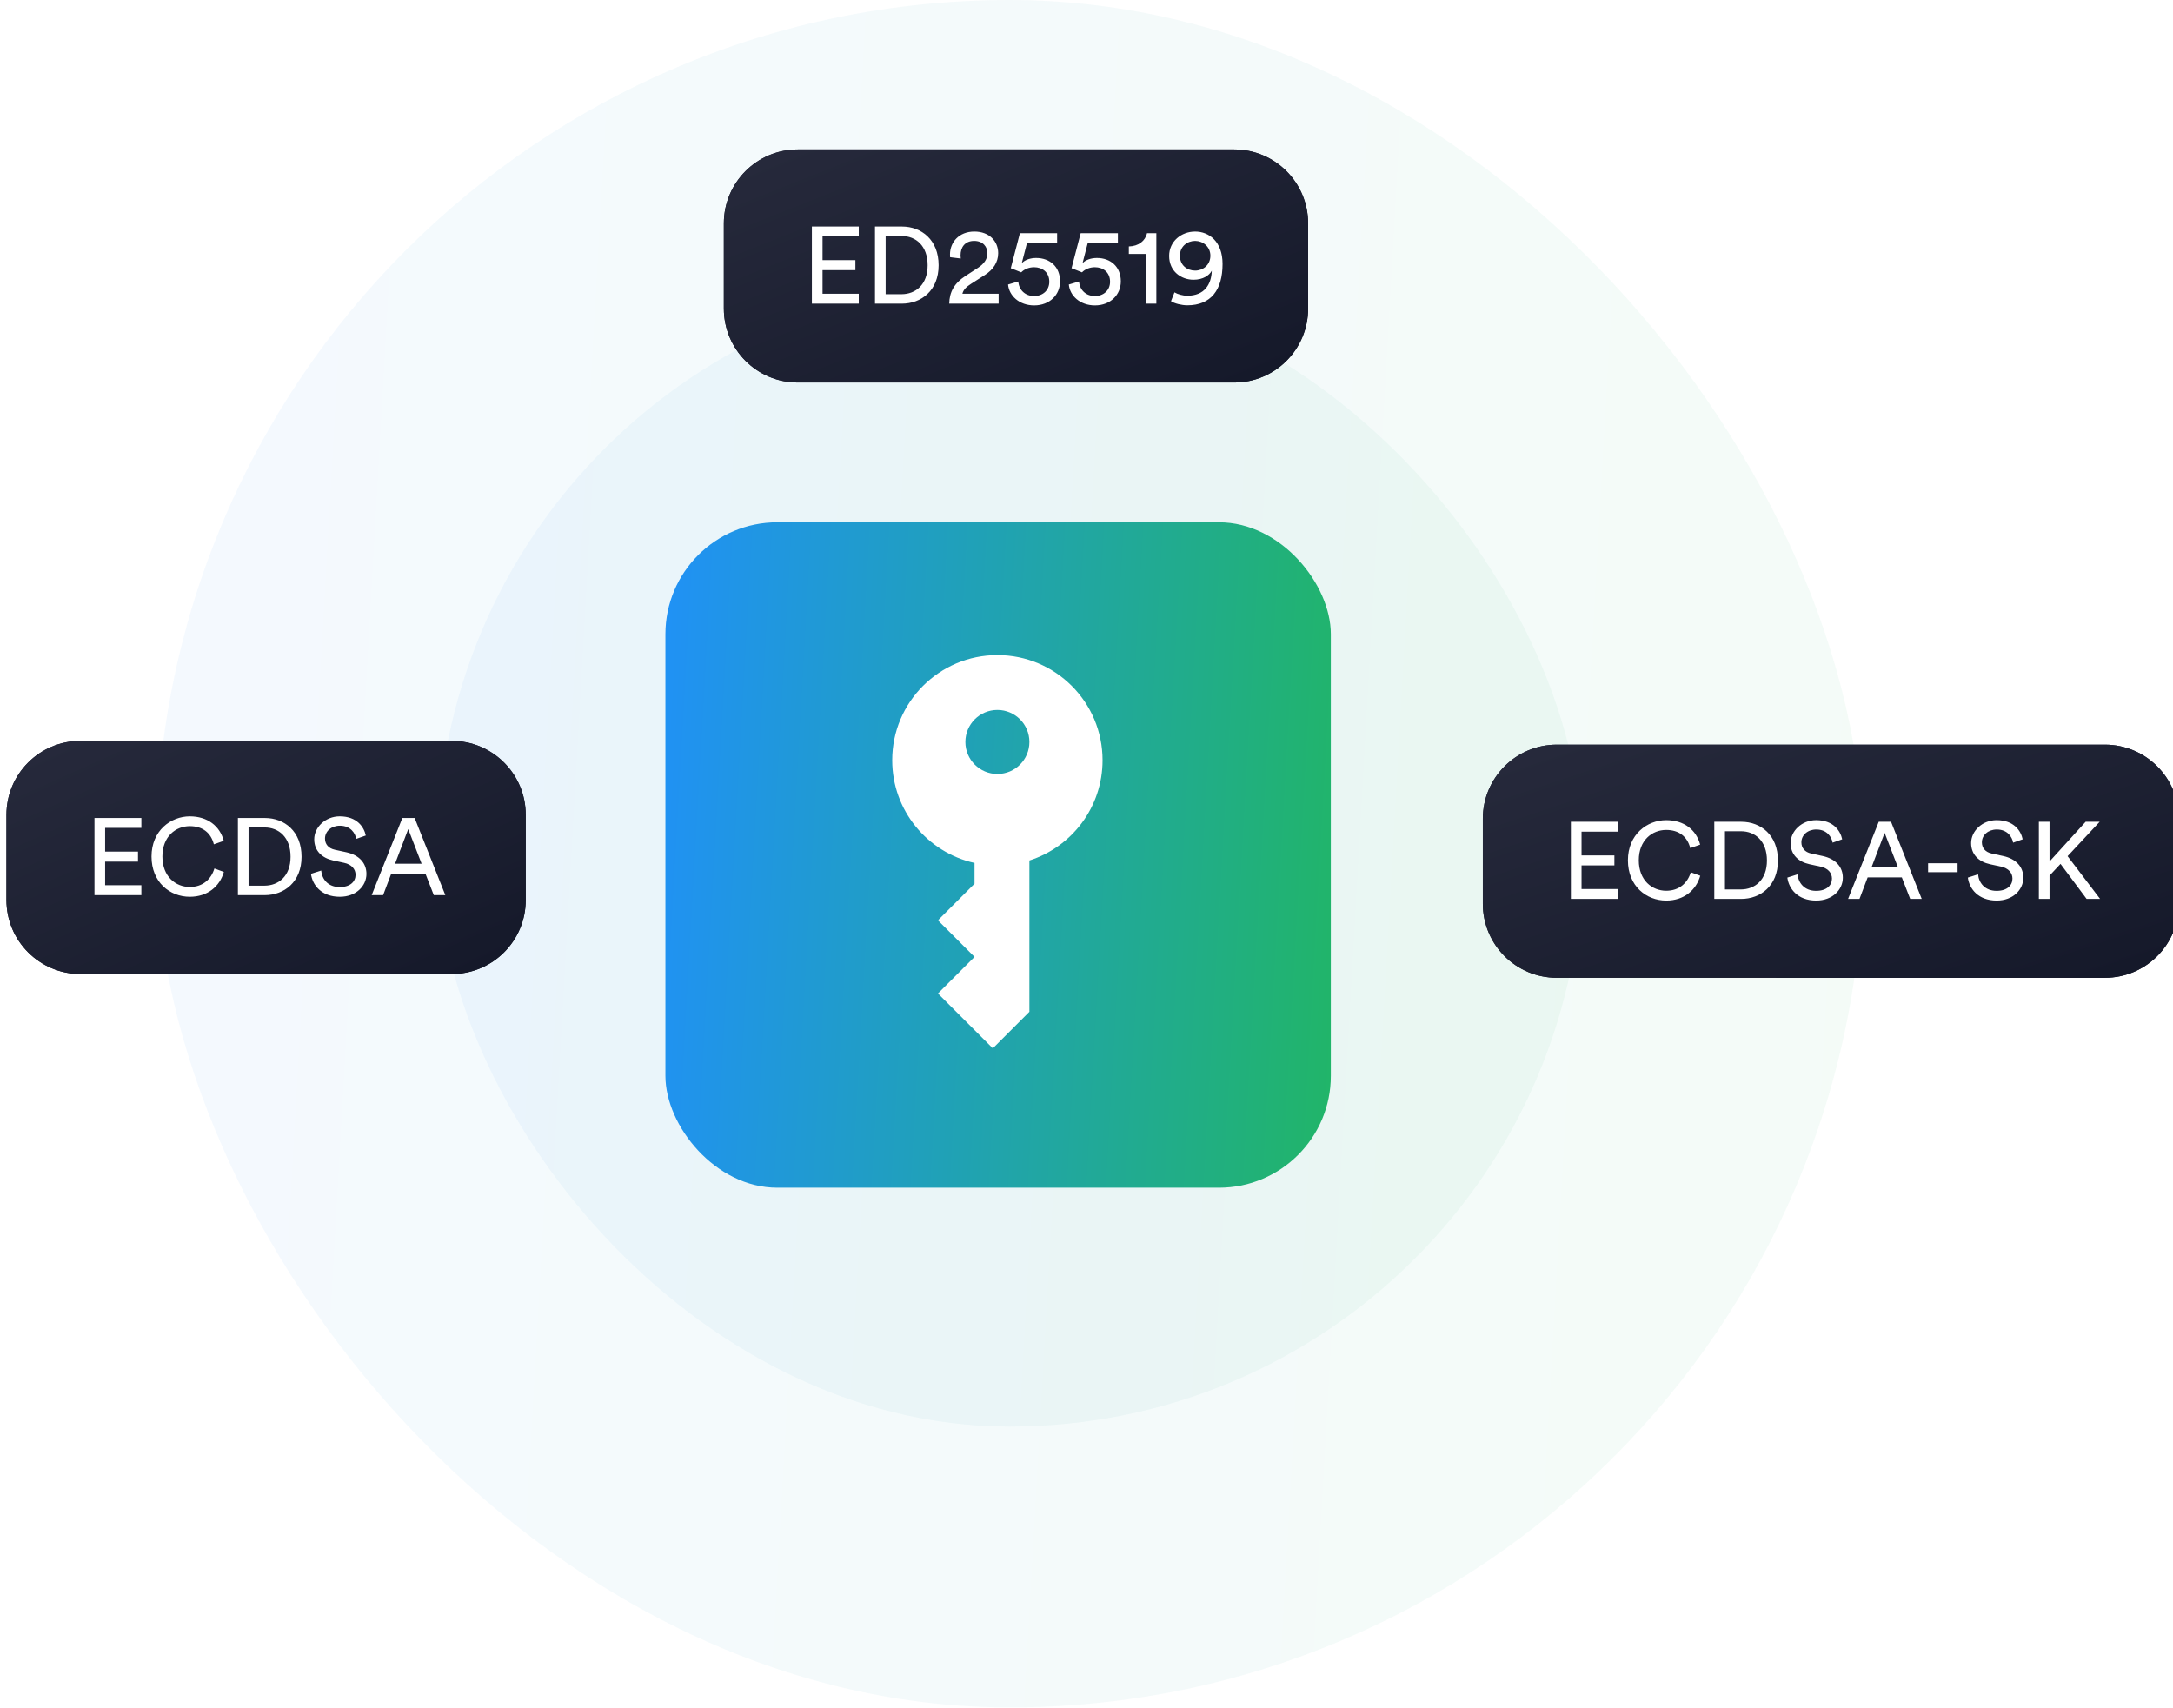 <svg xmlns="http://www.w3.org/2000/svg" width="836" height="657" fill="none"><rect width="656.87" height="656.87" x="60" fill="url(#a)" fill-opacity=".5" opacity=".1" rx="328.435"/><rect width="440.757" height="440.757" x="168.057" y="108.057" fill="url(#b)" fill-opacity=".5" opacity=".1" rx="220.379"/><g filter="url(#c)"><path fill="url(#d)" d="M568 312.471C568 296.747 580.747 284 596.472 284h210.84c15.725 0 28.472 12.747 28.472 28.472v32.742c0 15.724-12.747 28.471-28.472 28.471H596.471c-15.724 0-28.471-12.747-28.471-28.471v-32.743z"/><path fill="url(#e)" d="M568 312.471C568 296.747 580.747 284 596.472 284h210.84c15.725 0 28.472 12.747 28.472 28.472v32.742c0 15.724-12.747 28.471-28.472 28.471H596.471c-15.724 0-28.471-12.747-28.471-28.471v-32.743z"/><path fill="#fff" d="M619.907 343.343h-18.039v-29.674h18.039v3.809H605.97v9.124h12.639v3.85H605.97v9.082h13.937v3.809zm18.637.628c-7.659 0-14.732-5.567-14.732-15.486s7.366-15.444 14.732-15.444c6.781 0 11.552 3.683 13.059 9.417l-3.809 1.339c-1.13-4.478-4.395-6.989-9.25-6.989-5.399 0-10.547 3.934-10.547 11.677 0 7.743 5.148 11.719 10.547 11.719 5.065 0 8.245-3.055 9.459-7.115l3.641 1.339c-1.59 5.567-6.278 9.543-13.1 9.543zm22.603-4.269h6.069c5.483 0 10.086-3.684 10.086-11.133 0-7.492-4.52-11.259-10.003-11.259h-6.152v22.392zm6.194 3.641h-10.296v-29.674h10.38c7.534 0 14.105 5.148 14.105 14.9 0 9.71-6.655 14.774-14.189 14.774zm38.901-22.936-3.683 1.298c-.334-2.135-2.134-5.065-6.278-5.065-3.348 0-5.733 2.177-5.733 4.939 0 2.135 1.297 3.767 3.808 4.311l4.437.963c4.938 1.088 7.701 4.185 7.701 8.328 0 4.604-3.935 8.79-10.254 8.79-7.157 0-10.547-4.604-11.091-8.831l3.934-1.256c.293 3.306 2.636 6.362 7.115 6.362 4.101 0 6.11-2.135 6.11-4.73 0-2.134-1.465-3.976-4.436-4.604l-4.227-.92c-4.227-.921-7.241-3.683-7.241-8.12 0-4.646 4.311-8.831 9.794-8.831 6.696 0 9.375 4.144 10.044 7.366zm26.165 22.936-3.223-8.287h-13.142l-3.139 8.287h-4.394l11.802-29.674h4.73l11.802 29.674h-4.436zm-9.836-25.405-5.064 13.309h10.212l-5.148-13.309zm28.065 15.109h-11.342v-3.432h11.342v3.432zm25.048-12.64-3.683 1.298c-.335-2.135-2.134-5.065-6.278-5.065-3.348 0-5.734 2.177-5.734 4.939 0 2.135 1.298 3.767 3.809 4.311l4.436.963c4.939 1.088 7.701 4.185 7.701 8.328 0 4.604-3.934 8.79-10.254 8.79-7.156 0-10.547-4.604-11.091-8.831l3.935-1.256c.293 3.306 2.636 6.362 7.115 6.362 4.101 0 6.11-2.135 6.11-4.73 0-2.134-1.465-3.976-4.436-4.604l-4.227-.92c-4.228-.921-7.241-3.683-7.241-8.12 0-4.646 4.311-8.831 9.794-8.831 6.696 0 9.375 4.144 10.044 7.366zm24.599 22.936-10.044-13.477-4.227 4.52v8.957h-4.102v-29.674h4.102v15.276l13.895-15.276h5.399l-12.347 13.225 12.514 16.449h-5.19z"/></g><g filter="url(#f)"><path fill="url(#g)" d="M276 83.472C276 67.747 288.747 55 304.472 55h167.84c15.725 0 28.472 12.747 28.472 28.472v32.742c0 15.724-12.747 28.471-28.472 28.471H304.471c-15.724 0-28.471-12.747-28.471-28.471V83.472z"/><path fill="url(#h)" d="M276 83.472C276 67.747 288.747 55 304.472 55h167.84c15.725 0 28.472 12.747 28.472 28.472v32.742c0 15.724-12.747 28.471-28.472 28.471H304.471c-15.724 0-28.471-12.747-28.471-28.471V83.472z"/><path fill="#fff" d="M327.907 114.343h-18.039V84.669h18.039v3.809H313.97v9.124h12.639v3.85H313.97v9.082h13.937v3.809zm10.341-3.641h6.068c5.483 0 10.087-3.684 10.087-11.133 0-7.492-4.52-11.259-10.003-11.259h-6.152v22.392zm6.194 3.641h-10.296V84.669h10.38c7.533 0 14.104 5.148 14.104 14.9 0 9.71-6.654 14.774-14.188 14.774zm22.704-17.37-4.102-.501c-.041-.377-.041-.754-.041-1.089 0-4.645 3.431-8.789 9.375-8.789 5.817 0 9.165 3.809 9.165 8.329 0 3.557-2.009 6.403-5.106 8.371l-5.357 3.432c-1.548 1.004-2.93 2.134-3.306 3.808h13.937v3.809H362.71c.083-4.437 1.841-7.827 6.445-10.798l4.52-2.93c2.553-1.632 3.725-3.558 3.725-5.65 0-2.47-1.674-4.772-5.106-4.772-3.558 0-5.232 2.47-5.232 5.567 0 .377.042.795.084 1.214zm18.194 10.004 3.934-1.172c.251 3.348 2.721 5.608 6.111 5.608 3.222 0 5.817-2.134 5.817-5.483 0-3.725-2.72-5.608-5.859-5.608-1.925 0-3.767.753-4.939 1.967-1.423-.544-2.637-1.088-4.018-1.59l3.516-13.477h14.314v3.767h-11.594l-2.009 7.784c1.214-1.339 3.391-2.008 5.525-2.008 5.315 0 9.208 3.39 9.208 8.998 0 5.106-3.934 9.249-9.961 9.249-5.776 0-9.668-3.766-10.045-8.035zm23.379 0 3.934-1.172c.251 3.348 2.721 5.608 6.111 5.608 3.222 0 5.817-2.134 5.817-5.483 0-3.725-2.72-5.608-5.859-5.608-1.925 0-3.767.753-4.939 1.967-1.423-.544-2.637-1.088-4.018-1.59l3.516-13.477h14.314v3.767h-11.594l-2.009 7.784c1.214-1.339 3.39-2.008 5.525-2.008 5.315 0 9.208 3.39 9.208 8.998 0 5.106-3.935 9.249-9.961 9.249-5.776 0-9.668-3.766-10.045-8.035zm33.675 7.366h-4.018V95.216h-6.571v-2.888c3.767-.084 6.361-2.176 6.989-5.106h3.6v27.121zm5.63-.963 1.34-3.39c1.172.712 3.181 1.297 4.938 1.297 6.571 0 9.25-4.31 9.417-9.626-.962 1.8-3.348 3.474-7.031 3.474-4.687 0-9.375-3.181-9.375-9.166 0-5.608 4.688-9.375 10.003-9.375s10.547 3.809 10.547 12.472c0 9.961-4.437 15.905-13.561 15.905-2.092 0-4.938-.67-6.278-1.591zm15.151-17.495c0-3.515-2.888-5.692-5.859-5.692-3.014 0-5.86 2.135-5.86 5.692 0 3.684 2.763 5.734 5.86 5.734 3.013 0 5.859-2.134 5.859-5.734z"/></g><g filter="url(#i)"><path fill="url(#j)" d="M0 311.017c0-15.724 12.747-28.471 28.471-28.471h142.841c15.725 0 28.472 12.747 28.472 28.471v32.743c0 15.724-12.747 28.471-28.472 28.471H28.472C12.746 372.231 0 359.484 0 343.76v-32.743z"/><path fill="url(#k)" d="M0 311.017c0-15.724 12.747-28.471 28.471-28.471h142.841c15.725 0 28.472 12.747 28.472 28.471v32.743c0 15.724-12.747 28.471-28.472 28.471H28.472C12.746 372.231 0 359.484 0 343.76v-32.743z"/><path fill="#fff" d="M51.907 341.889H33.868v-29.674h18.039v3.808H37.97v9.124h12.64v3.851H37.97v9.082h13.937v3.809zm18.637.627c-7.659 0-14.732-5.566-14.732-15.485s7.366-15.444 14.732-15.444c6.78 0 11.552 3.683 13.059 9.417l-3.809 1.339c-1.13-4.478-4.395-6.989-9.25-6.989-5.399 0-10.547 3.934-10.547 11.677 0 7.743 5.148 11.719 10.547 11.719 5.065 0 8.246-3.056 9.46-7.115l3.64 1.339c-1.59 5.566-6.278 9.542-13.1 9.542zm22.603-4.269h6.069c5.483 0 10.086-3.683 10.086-11.132 0-7.492-4.52-11.259-10.003-11.259h-6.152v22.391zm6.194 3.642H89.046v-29.674h10.379c7.534 0 14.105 5.148 14.105 14.9 0 9.709-6.655 14.774-14.189 14.774zm38.901-22.936-3.683 1.298c-.334-2.135-2.134-5.065-6.278-5.065-3.348 0-5.733 2.177-5.733 4.939 0 2.135 1.297 3.767 3.808 4.311l4.437.963c4.938 1.088 7.701 4.185 7.701 8.328 0 4.604-3.935 8.789-10.254 8.789-7.157 0-10.547-4.603-11.091-8.831l3.934-1.255c.293 3.306 2.636 6.362 7.115 6.362 4.101 0 6.11-2.135 6.11-4.73 0-2.134-1.465-3.976-4.436-4.604l-4.227-.92c-4.227-.921-7.241-3.684-7.241-8.12 0-4.646 4.311-8.831 9.794-8.831 6.696 0 9.375 4.143 10.044 7.366zm26.165 22.936-3.223-8.287h-13.142l-3.139 8.287h-4.394l11.802-29.674h4.73l11.802 29.674h-4.436zm-9.836-25.405-5.064 13.309h10.212l-5.148-13.309z"/></g><rect width="220.766" height="220.766" x="275.571" y="218.052" fill="url(#l)" opacity=".1" rx="52.091"/><rect width="256" height="256" x="256" y="200.935" fill="url(#m)" rx="43.044"/><path fill="#fff" fill-rule="evenodd" d="M343.256 292.482c0 19.325 13.548 35.486 31.665 39.502v7.996l-14.073 14.073 14.073 14.074-14.073 14.073 21.11 21.11 14.073-14.073v-58.202c16.325-5.21 28.147-20.501 28.147-38.553 0-22.346-18.115-40.461-40.461-40.461s-40.461 18.115-40.461 40.461zm28.147-7.037c0 6.801 5.513 12.315 12.314 12.315s12.314-5.514 12.314-12.315c0-6.801-5.513-12.314-12.314-12.314s-12.314 5.513-12.314 12.314z" clip-rule="evenodd"/><defs><linearGradient id="a" x1="60" x2="751.814" y1="-7.464" y2="31.669" gradientUnits="userSpaceOnUse"><stop stop-color="#2091F6"/><stop offset="1" stop-color="#21B568"/></linearGradient><linearGradient id="b" x1="168.057" x2="632.26" y1="103.048" y2="129.307" gradientUnits="userSpaceOnUse"><stop stop-color="#2091F6"/><stop offset="1" stop-color="#21B568"/></linearGradient><linearGradient id="d" x1="701.892" x2="701.892" y1="284" y2="373.685" gradientUnits="userSpaceOnUse"><stop stop-color="#1B1D30"/><stop offset="1" stop-color="#0E101C"/></linearGradient><linearGradient id="e" x1="568" x2="622.015" y1="284" y2="445.28" gradientUnits="userSpaceOnUse"><stop stop-color="#272A3C"/><stop offset="1" stop-color="#141829"/></linearGradient><linearGradient id="g" x1="388.392" x2="388.392" y1="55" y2="144.685" gradientUnits="userSpaceOnUse"><stop stop-color="#1B1D30"/><stop offset="1" stop-color="#0E101C"/></linearGradient><linearGradient id="h" x1="276" x2="337.738" y1="55" y2="209.738" gradientUnits="userSpaceOnUse"><stop stop-color="#272A3C"/><stop offset="1" stop-color="#141829"/></linearGradient><linearGradient id="j" x1="99.892" x2="99.892" y1="282.546" y2="372.231" gradientUnits="userSpaceOnUse"><stop stop-color="#1B1D30"/><stop offset="1" stop-color="#0E101C"/></linearGradient><linearGradient id="k" x1="0" x2="67.016" y1="282.546" y2="431.832" gradientUnits="userSpaceOnUse"><stop stop-color="#272A3C"/><stop offset="1" stop-color="#141829"/></linearGradient><linearGradient id="l" x1="287.115" x2="484.794" y1="231.76" y2="438.818" gradientUnits="userSpaceOnUse"><stop stop-color="#2091F6"/><stop offset="1" stop-color="#2091F6" stop-opacity=".1"/></linearGradient><linearGradient id="m" x1="256" x2="525.618" y1="198.026" y2="213.277" gradientUnits="userSpaceOnUse"><stop stop-color="#2091F6"/><stop offset="1" stop-color="#21B568"/></linearGradient><filter id="c" width="267.784" height="89.685" x="568" y="284" color-interpolation-filters="sRGB" filterUnits="userSpaceOnUse"><feFlood flood-opacity="0" result="BackgroundImageFix"/><feBlend in="SourceGraphic" in2="BackgroundImageFix" result="shape"/><feColorMatrix in="SourceAlpha" result="hardAlpha" values="0 0 0 0 0 0 0 0 0 0 0 0 0 0 0 0 0 0 127 0"/><feOffset dx="2.481" dy="2.481"/><feComposite in2="hardAlpha" k2="-1" k3="1" operator="arithmetic"/><feColorMatrix values="0 0 0 0 1 0 0 0 0 1 0 0 0 0 1 0 0 0 0.25 0"/><feBlend in2="shape" result="effect1_innerShadow_236_5359"/></filter><filter id="f" width="224.784" height="89.685" x="276" y="55" color-interpolation-filters="sRGB" filterUnits="userSpaceOnUse"><feFlood flood-opacity="0" result="BackgroundImageFix"/><feBlend in="SourceGraphic" in2="BackgroundImageFix" result="shape"/><feColorMatrix in="SourceAlpha" result="hardAlpha" values="0 0 0 0 0 0 0 0 0 0 0 0 0 0 0 0 0 0 127 0"/><feOffset dx="2.481" dy="2.481"/><feComposite in2="hardAlpha" k2="-1" k3="1" operator="arithmetic"/><feColorMatrix values="0 0 0 0 1 0 0 0 0 1 0 0 0 0 1 0 0 0 0.25 0"/><feBlend in2="shape" result="effect1_innerShadow_236_5359"/></filter><filter id="i" width="199.784" height="89.685" x="0" y="282.546" color-interpolation-filters="sRGB" filterUnits="userSpaceOnUse"><feFlood flood-opacity="0" result="BackgroundImageFix"/><feBlend in="SourceGraphic" in2="BackgroundImageFix" result="shape"/><feColorMatrix in="SourceAlpha" result="hardAlpha" values="0 0 0 0 0 0 0 0 0 0 0 0 0 0 0 0 0 0 127 0"/><feOffset dx="2.481" dy="2.481"/><feComposite in2="hardAlpha" k2="-1" k3="1" operator="arithmetic"/><feColorMatrix values="0 0 0 0 1 0 0 0 0 1 0 0 0 0 1 0 0 0 0.25 0"/><feBlend in2="shape" result="effect1_innerShadow_236_5359"/></filter></defs></svg>